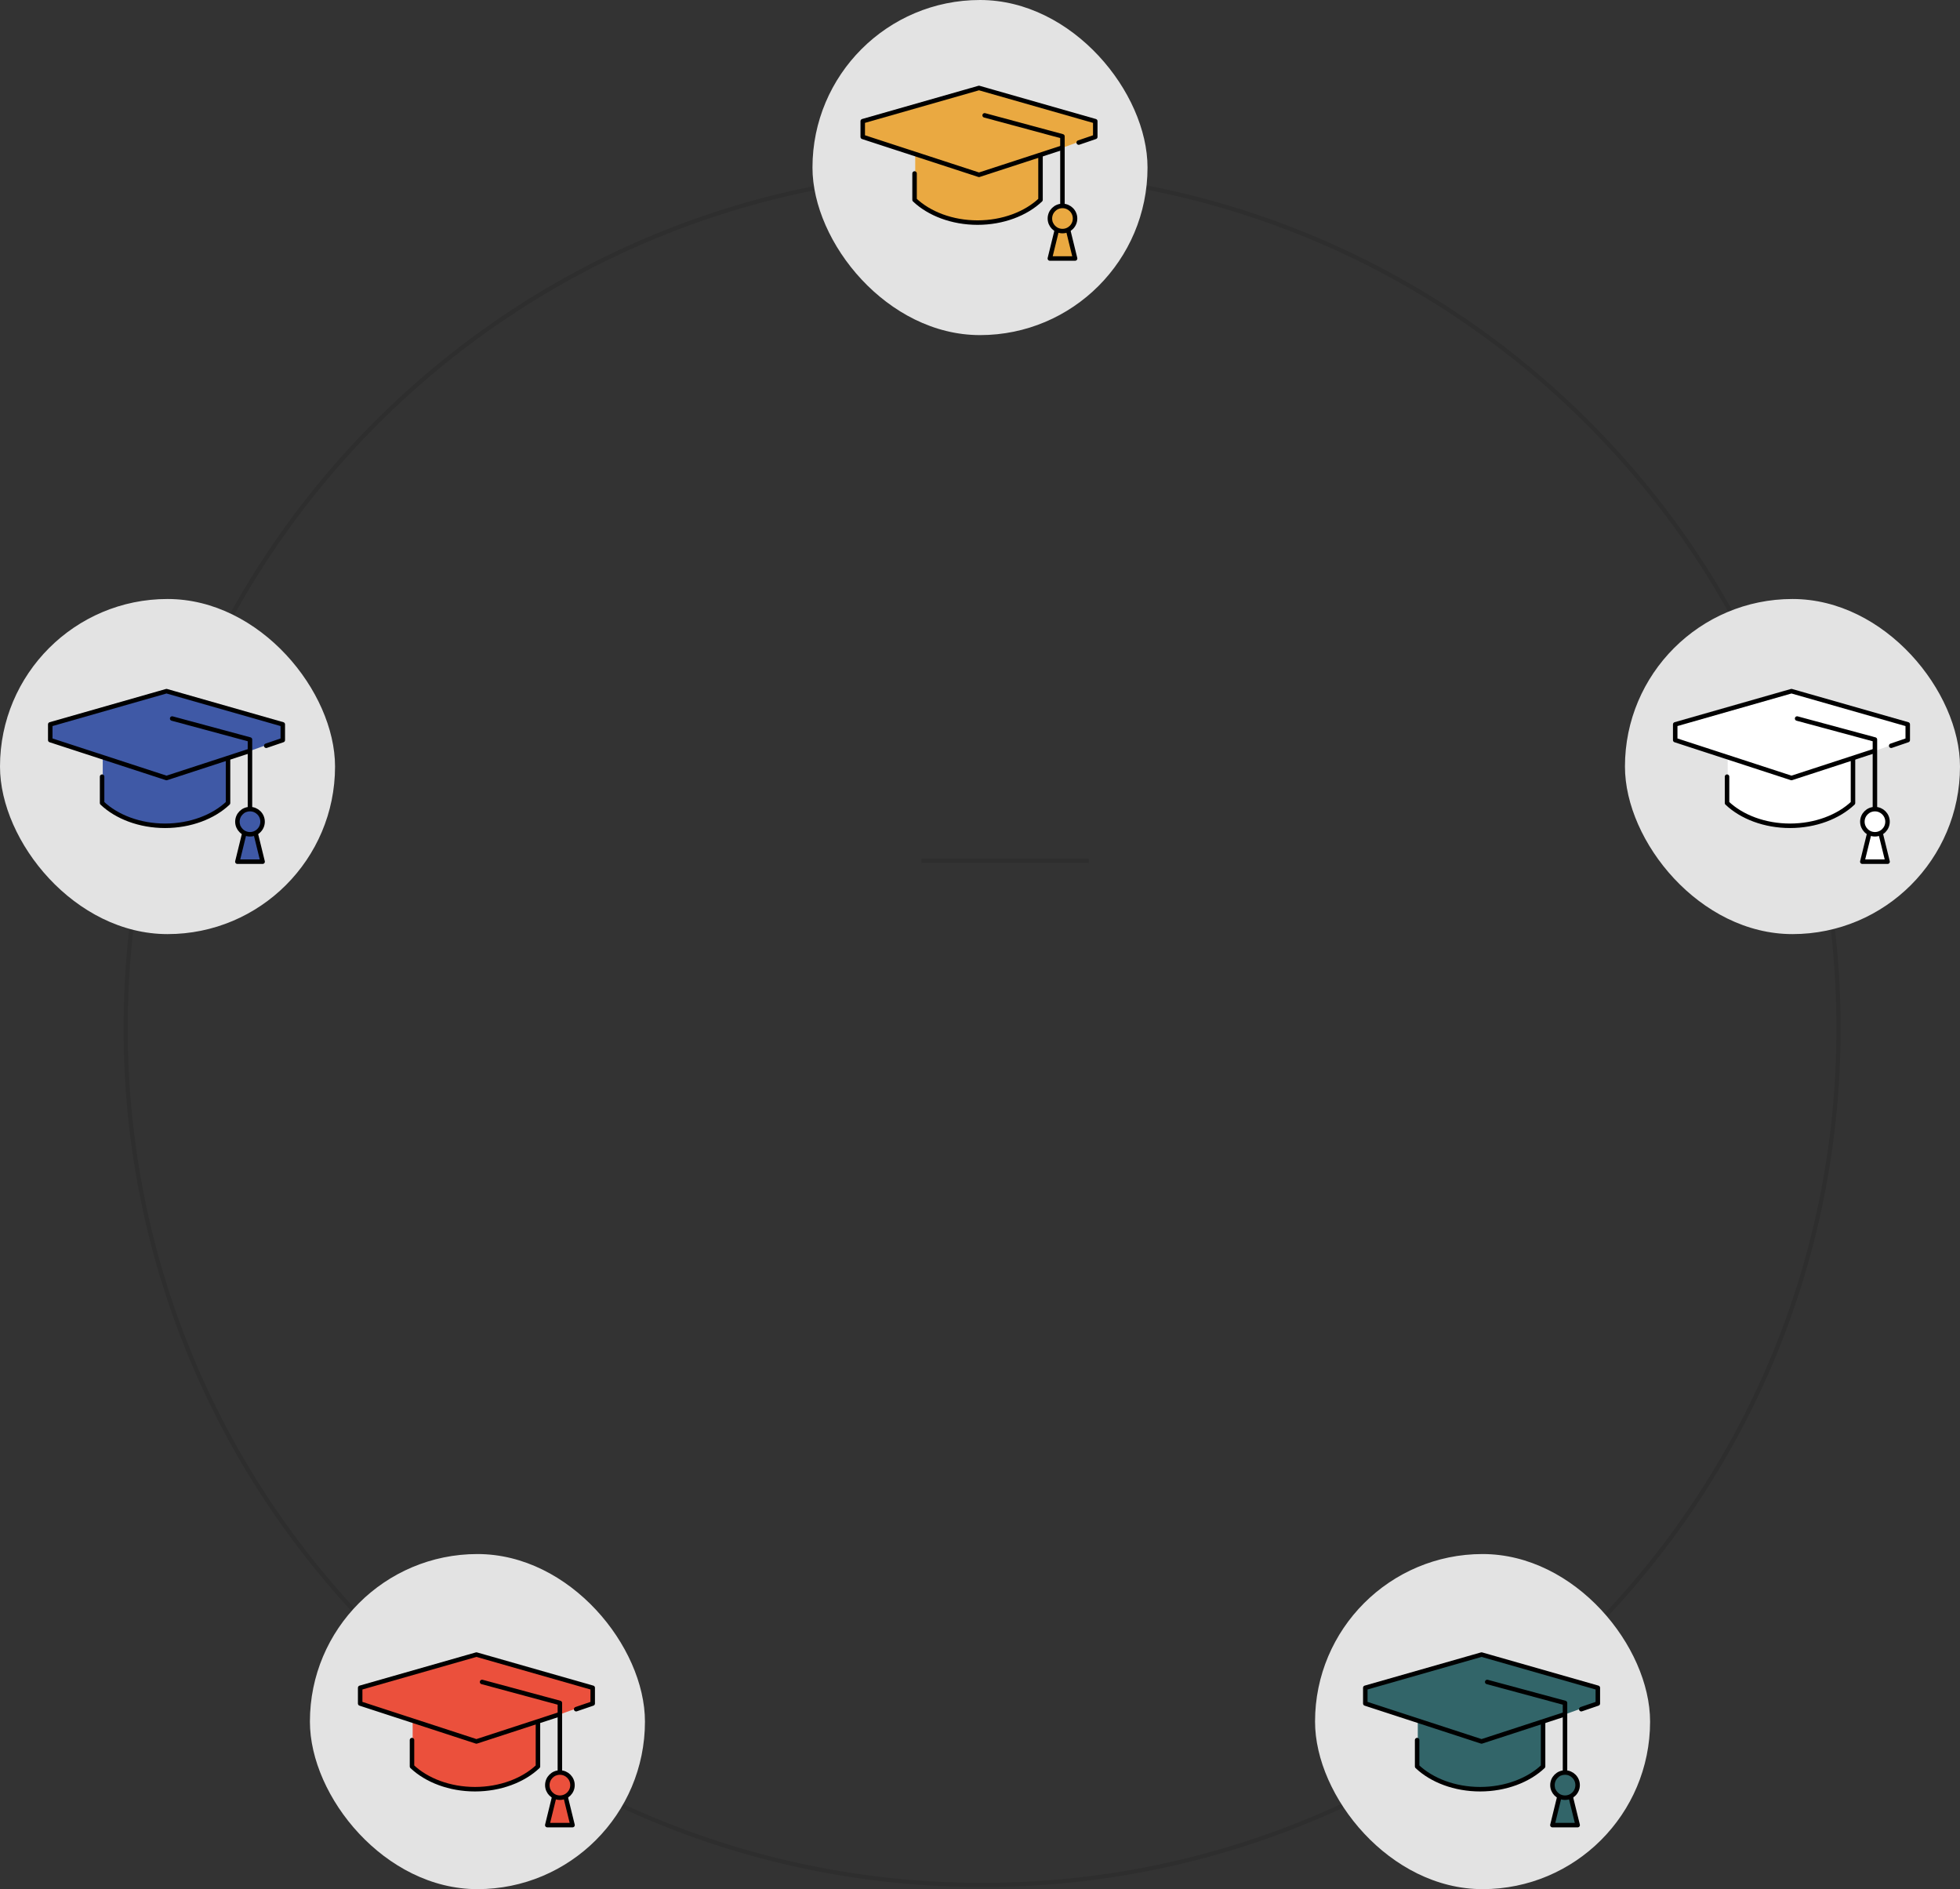 <?xml version="1.0" encoding="UTF-8"?> <svg xmlns="http://www.w3.org/2000/svg" width="468" height="451" viewBox="0 0 468 451" fill="none"><rect x="0" y="0" width="468" height="451" fill="#333333" stroke="none"/> <path fill-rule="evenodd" clip-rule="evenodd" d="M234.5 450C347.442 450 439 358.442 439 245.5C439 132.558 347.442 41 234.5 41C121.558 41 30 132.558 30 245.5C30 358.442 121.558 450 234.5 450Z" stroke="black" stroke-opacity="0.1"></path> <rect y="143" width="80" height="80" rx="40" fill="#E3E3E3"></rect> <rect x="74" y="371" width="80" height="80" rx="40" fill="#E3E3E3"></rect> <rect x="314" y="371" width="80" height="80" rx="40" fill="#E3E3E3"></rect> <rect x="388" y="143" width="80" height="80" rx="40" fill="#E3E3E3"></rect> <rect x="194" width="80" height="80" rx="40" fill="#E3E3E3"></rect> <rect x="220" y="205" width="40" height="1" fill="black" fill-opacity="0.1"></rect> <path d="M39.927 165L67.496 172.877V176.457L54.607 181.111V191.494L48.52 195.433L39.211 197.223L29.544 195.433L24.532 191.494V181.111L12.359 176.815V172.877L39.927 165Z" fill="#3F59A6"></path> <path d="M57.113 194.717L59.619 193.285L62.483 194.717L62.842 196.507L61.767 198.297L61.409 200.087L62.483 205.1L62.126 205.816H57.113V205.1L58.187 200.087L57.829 198.297L57.113 196.507V194.717Z" fill="#3F59A6"></path> <path d="M63.566 178.036L67.523 176.684V172.928L39.761 165L12 172.928V176.684L39.761 185.737L59.438 179.321" stroke="black" stroke-width="1.074" stroke-miterlimit="10" stroke-linecap="round" stroke-linejoin="round"></path> <path d="M24.377 185.415V191.708C27.86 195.02 33.366 197.142 39.413 197.142C45.46 197.142 50.965 195.02 54.449 191.708V181.324" stroke="black" stroke-width="1.074" stroke-miterlimit="10" stroke-linecap="round" stroke-linejoin="round"></path> <path d="M59.686 193.012V176.55L41.108 171.538" stroke="black" stroke-width="1.074" stroke-miterlimit="10" stroke-linecap="round" stroke-linejoin="round"></path> <path d="M59.692 199.168C61.35 199.168 62.695 197.823 62.695 196.165C62.695 194.507 61.35 193.163 59.692 193.163C58.034 193.163 56.69 194.507 56.69 196.165C56.69 197.823 58.034 199.168 59.692 199.168Z" stroke="black" stroke-width="1.074" stroke-miterlimit="10" stroke-linecap="round" stroke-linejoin="round"></path> <path d="M58.335 198.951L56.678 205.712H62.706L61.048 198.951" stroke="black" stroke-width="1.074" stroke-miterlimit="10" stroke-linejoin="round"></path> <path d="M113.926 395L141.495 402.877V406.457L128.606 411.111V421.494L122.519 425.433L113.21 427.223L103.543 425.433L98.531 421.494V411.111L86.358 406.815V402.877L113.926 395Z" fill="#EB503C"></path> <path d="M131.112 424.717L133.618 423.285L136.483 424.717L136.841 426.507L135.766 428.297L135.408 430.087L136.483 435.1L136.124 435.816H131.112V435.1L132.186 430.087L131.828 428.297L131.112 426.507V424.717Z" fill="#EB503C"></path> <path d="M137.566 408.036L141.523 406.684V402.928L113.761 395L86 402.928V406.684L113.761 415.737L133.438 409.321" stroke="black" stroke-width="1.074" stroke-miterlimit="10" stroke-linecap="round" stroke-linejoin="round"></path> <path d="M98.376 415.415V421.708C101.86 425.019 107.366 427.141 113.413 427.141C119.46 427.141 124.965 425.019 128.449 421.708V411.323" stroke="black" stroke-width="1.074" stroke-miterlimit="10" stroke-linecap="round" stroke-linejoin="round"></path> <path d="M133.686 423.012V406.55L115.108 401.538" stroke="black" stroke-width="1.074" stroke-miterlimit="10" stroke-linecap="round" stroke-linejoin="round"></path> <path d="M133.692 429.167C135.35 429.167 136.694 427.823 136.694 426.165C136.694 424.506 135.35 423.162 133.692 423.162C132.034 423.162 130.689 424.506 130.689 426.165C130.689 427.823 132.034 429.167 133.692 429.167Z" stroke="black" stroke-width="1.074" stroke-miterlimit="10" stroke-linecap="round" stroke-linejoin="round"></path> <path d="M132.335 428.951L130.677 435.712H136.706L135.048 428.951" stroke="black" stroke-width="1.074" stroke-miterlimit="10" stroke-linejoin="round"></path> <path d="M427.926 165L455.495 172.877V176.457L442.606 181.111V191.494L436.519 195.433L427.21 197.223L417.543 195.433L412.531 191.494V181.111L400.358 176.815V172.877L427.926 165Z" fill="white"></path> <path d="M445.112 194.717L447.618 193.285L450.483 194.717L450.841 196.507L449.766 198.297L449.408 200.087L450.483 205.1L450.124 205.816H445.112V205.1L446.186 200.087L445.828 198.297L445.112 196.507V194.717Z" fill="white"></path> <path d="M451.566 178.036L455.523 176.685V172.929L427.761 165L400 172.929V176.685L427.761 185.737L447.438 179.321" stroke="black" stroke-width="1.074" stroke-miterlimit="10" stroke-linecap="round" stroke-linejoin="round"></path> <path d="M412.376 185.415V191.708C415.86 195.02 421.366 197.142 427.413 197.142C433.459 197.142 438.964 195.02 442.449 191.708V181.324" stroke="black" stroke-width="1.074" stroke-miterlimit="10" stroke-linecap="round" stroke-linejoin="round"></path> <path d="M447.686 193.012V176.55L429.108 171.538" stroke="black" stroke-width="1.074" stroke-miterlimit="10" stroke-linecap="round" stroke-linejoin="round"></path> <path d="M447.692 199.168C449.35 199.168 450.694 197.823 450.694 196.165C450.694 194.507 449.35 193.163 447.692 193.163C446.034 193.163 444.689 194.507 444.689 196.165C444.689 197.823 446.034 199.168 447.692 199.168Z" stroke="black" stroke-width="1.074" stroke-miterlimit="10" stroke-linecap="round" stroke-linejoin="round"></path> <path d="M446.335 198.951L444.677 205.712H450.706L449.048 198.951" stroke="black" stroke-width="1.074" stroke-miterlimit="10" stroke-linejoin="round"></path> <path d="M353.928 395L381.496 402.877V406.457L368.607 411.111V421.494L362.52 425.433L353.212 427.223L343.545 425.433L338.532 421.494V411.111L326.359 406.815V402.877L353.928 395Z" fill="#326569"></path> <path d="M371.113 424.717L373.619 423.285L376.484 424.717L376.842 426.507L375.768 428.297L375.41 430.087L376.484 435.1L376.126 435.816H371.113V435.1L372.187 430.087L371.829 428.297L371.113 426.507V424.717Z" fill="#326569"></path> <path d="M377.566 408.036L381.523 406.684V402.928L353.761 395L326 402.928V406.684L353.761 415.737L373.438 409.321" stroke="black" stroke-width="1.074" stroke-miterlimit="10" stroke-linecap="round" stroke-linejoin="round"></path> <path d="M338.376 415.415V421.708C341.86 425.019 347.366 427.141 353.413 427.141C359.46 427.141 364.965 425.019 368.449 421.708V411.323" stroke="black" stroke-width="1.074" stroke-miterlimit="10" stroke-linecap="round" stroke-linejoin="round"></path> <path d="M373.686 423.012V406.55L355.108 401.538" stroke="black" stroke-width="1.074" stroke-miterlimit="10" stroke-linecap="round" stroke-linejoin="round"></path> <path d="M373.692 429.167C375.35 429.167 376.695 427.823 376.695 426.165C376.695 424.506 375.35 423.162 373.692 423.162C372.034 423.162 370.69 424.506 370.69 426.165C370.69 427.823 372.034 429.167 373.692 429.167Z" stroke="black" stroke-width="1.074" stroke-miterlimit="10" stroke-linecap="round" stroke-linejoin="round"></path> <path d="M372.335 428.951L370.677 435.712H376.706L375.048 428.951" stroke="black" stroke-width="1.074" stroke-miterlimit="10" stroke-linejoin="round"></path> <path d="M233.927 21L261.496 28.877V32.457L248.607 37.111V47.494L242.52 51.433L233.211 53.223L223.544 51.433L218.532 47.494V37.111L206.359 32.815V28.877L233.927 21Z" fill="#EAA941"></path> <path d="M251.113 50.717L253.619 49.285L256.483 50.717L256.842 52.507L255.767 54.297L255.409 56.087L256.483 61.1L256.125 61.816H251.113V61.1L252.187 56.087L251.829 54.297L251.113 52.507V50.717Z" fill="#EAA941"></path> <path d="M257.566 34.036L261.523 32.684V28.928L233.761 21L206 28.928V32.684L233.761 41.736L253.438 35.321" stroke="black" stroke-width="1.074" stroke-miterlimit="10" stroke-linecap="round" stroke-linejoin="round"></path> <path d="M218.376 41.415V47.708C221.86 51.02 227.366 53.142 233.413 53.142C239.46 53.142 244.965 51.02 248.449 47.708V37.324" stroke="black" stroke-width="1.074" stroke-miterlimit="10" stroke-linecap="round" stroke-linejoin="round"></path> <path d="M253.686 49.012V32.55L235.108 27.538" stroke="black" stroke-width="1.074" stroke-miterlimit="10" stroke-linecap="round" stroke-linejoin="round"></path> <path d="M253.692 55.167C255.35 55.167 256.695 53.823 256.695 52.165C256.695 50.507 255.35 49.163 253.692 49.163C252.034 49.163 250.69 50.507 250.69 52.165C250.69 53.823 252.034 55.167 253.692 55.167Z" stroke="black" stroke-width="1.074" stroke-miterlimit="10" stroke-linecap="round" stroke-linejoin="round"></path> <path d="M252.335 54.951L250.677 61.712H256.706L255.048 54.951" stroke="black" stroke-width="1.074" stroke-miterlimit="10" stroke-linejoin="round"></path> </svg> 
